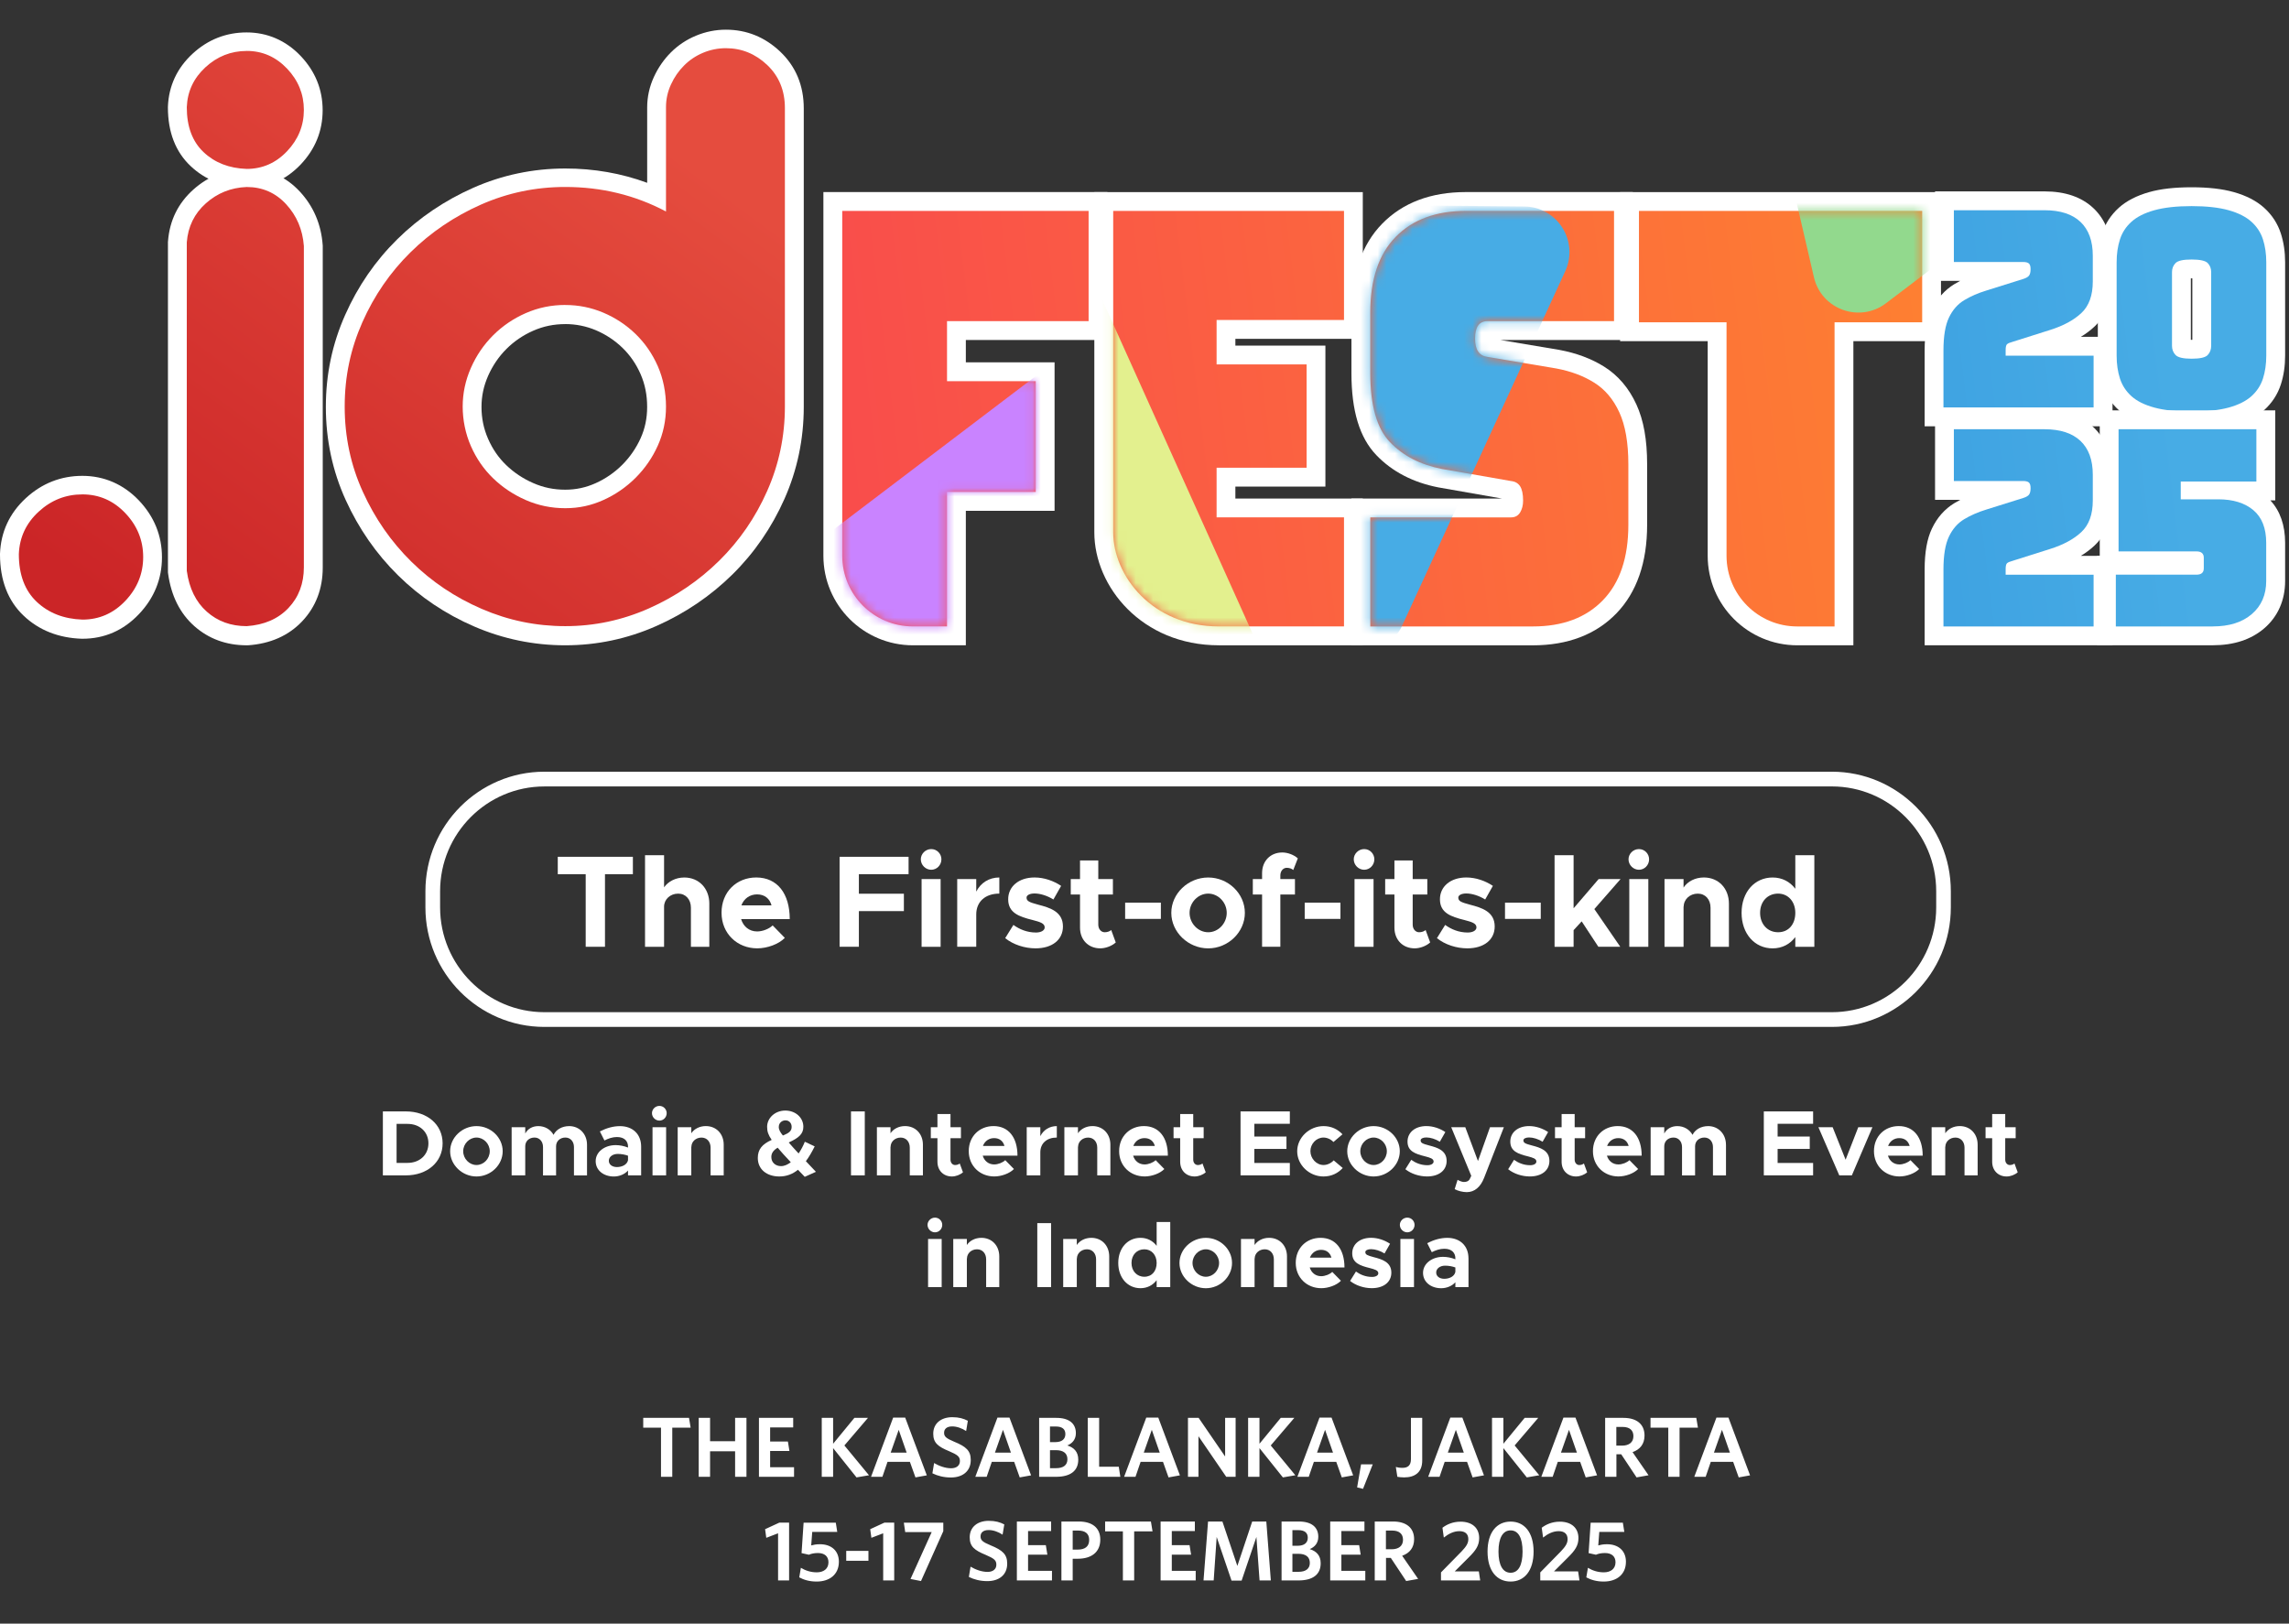 <svg width="265" height="188" viewBox="0 0 265 188" fill="none" xmlns="http://www.w3.org/2000/svg">
<rect x="0" y="0" width="265" height="188" fill="#333333" stroke="none"/>
<path d="M79.957 165.314H77.83V171H76.525V165.314H74.468V164.176H79.769L79.957 165.314ZM86.419 171H85.104V168.043H82.206V171H80.891V164.176H82.206V166.876H85.104V164.176H86.419V171ZM91.928 171H87.864V164.176H91.829V165.284H89.159V166.916H91.216L91.394 168.013H89.159V169.892H91.928V171ZM100.604 170.822L99.16 171.069L96.451 167.677V171H95.136V164.176H96.451V167.173L98.913 164.176H100.486L97.756 167.371L100.604 170.822ZM105.983 171.069L105.34 169.269H102.749L102.156 171H100.841L103.402 164.147H104.796L107.298 170.832L105.983 171.069ZM104.045 165.561L103.115 168.201H104.965L104.045 165.561ZM112.385 169.052C112.385 170.387 111.406 171.079 110.09 171.079C109.26 171.079 108.548 170.891 107.944 170.595L108.142 169.408C108.716 169.744 109.428 170.011 110.11 170.011C110.713 170.011 111.129 169.714 111.129 169.18C111.129 168.676 110.891 168.468 109.902 168.043C108.577 167.499 108.043 167.064 108.043 166.006C108.043 164.799 108.973 164.097 110.249 164.097C111.02 164.097 111.554 164.256 112.048 164.513L111.851 165.699C111.356 165.373 110.773 165.165 110.239 165.165C109.586 165.165 109.299 165.482 109.299 165.897C109.299 166.332 109.517 166.54 110.466 166.936C111.87 167.509 112.385 167.994 112.385 169.052ZM118.055 171.069L117.412 169.269H114.821L114.228 171H112.913L115.474 164.147H116.868L119.37 170.832L118.055 171.069ZM116.117 165.561L115.187 168.201H117.036L116.117 165.561ZM124.832 169.012C124.832 170.357 123.863 171 122.261 171H120.303V164.176H122.291C123.824 164.176 124.555 164.869 124.555 165.947C124.555 166.659 124.16 167.123 123.566 167.371C124.328 167.608 124.832 168.102 124.832 169.012ZM123.339 166.055C123.339 165.511 123.013 165.175 122.221 165.175H121.559V166.985H122.162C122.933 166.985 123.339 166.639 123.339 166.055ZM123.576 168.973C123.576 168.28 123.111 167.915 122.241 167.915H121.559V170.001H122.261C123.092 170.001 123.576 169.655 123.576 168.973ZM129.701 171H125.933V164.176H127.249V169.833H129.523L129.701 171ZM135.284 171.069L134.641 169.269H132.05L131.457 171H130.141L132.703 164.147H134.097L136.599 170.832L135.284 171.069ZM133.346 165.561L132.416 168.201H134.265L133.346 165.561ZM143.05 171H141.962L138.748 166.303V171H137.532V164.176H138.768L141.834 168.646V164.176H143.05V171ZM149.964 170.822L148.52 171.069L145.81 167.677V171H144.495V164.176H145.81V167.173L148.273 164.176H149.845L147.116 167.371L149.964 170.822ZM155.342 171.069L154.7 169.269H152.109L151.515 171H150.2L152.761 164.147H154.156L156.658 170.832L155.342 171.069ZM153.404 165.561L152.475 168.201H154.324L153.404 165.561ZM158.925 169.556L157.798 172.394L157.116 172.226L157.571 169.556H158.925ZM164.652 169.121C164.652 170.506 163.781 171.069 162.555 171.069C162.249 171.069 161.952 171.03 161.774 171L161.596 169.863C161.813 169.922 162.021 169.962 162.377 169.962C162.98 169.962 163.346 169.685 163.346 168.953V164.176H164.652V169.121ZM170.485 171.069L169.843 169.269H167.252L166.658 171H165.343L167.904 164.147H169.299L171.801 170.832L170.485 171.069ZM168.547 165.561L167.618 168.201H169.467L168.547 165.561ZM178.202 170.822L176.758 171.069L174.049 167.677V171H172.733V164.176H174.049V167.173L176.511 164.176H178.083L175.354 167.371L178.202 170.822ZM183.581 171.069L182.938 169.269H180.347L179.754 171H178.439L181 164.147H182.394L184.896 170.832L183.581 171.069ZM181.643 165.561L180.713 168.201H182.562L181.643 165.561ZM189.468 171.069L187.688 168.389H187.134V171H185.829V164.176H187.945C189.468 164.176 190.388 164.898 190.388 166.223C190.388 167.222 189.854 167.845 189.003 168.142L190.853 170.822L189.468 171.069ZM189.102 166.293C189.102 165.61 188.667 165.225 187.846 165.225H187.124V167.39H187.787C188.598 167.39 189.102 167.005 189.102 166.293ZM196.571 165.314H194.444V171H193.139V165.314H191.082V164.176H196.383L196.571 165.314ZM201.293 171.069L200.65 169.269H198.059L197.466 171H196.15L198.712 164.147H200.106L202.608 170.832L201.293 171.069ZM199.354 165.561L198.425 168.201H200.274L199.354 165.561ZM91.354 183H90.079V177.541L88.714 178.065L88.576 177.066L90.227 176.305H91.354V183ZM97.118 180.834C97.118 182.318 96.03 183.129 94.547 183.129C93.716 183.129 93.064 182.931 92.53 182.644L92.718 181.536C93.222 181.843 93.845 182.061 94.557 182.061C95.328 182.061 95.912 181.675 95.912 180.894C95.912 180.231 95.477 179.826 94.695 179.826C94.24 179.826 93.924 179.905 93.647 180.023L92.797 179.835L93.034 176.315H96.762L96.93 177.383H94.033L93.914 178.945C94.161 178.876 94.478 178.807 94.923 178.807C96.248 178.807 97.118 179.568 97.118 180.834ZM100.54 180.725H97.969V179.578H100.54V180.725ZM103.523 183H102.247V177.541L100.882 178.065L100.744 177.066L102.395 176.305H103.523V183ZM106.626 183.069L105.41 182.832L107.863 177.403H104.797L104.639 176.315H109.207V177.294L106.626 183.069ZM116.605 181.052C116.605 182.387 115.626 183.079 114.311 183.079C113.48 183.079 112.768 182.891 112.165 182.595L112.362 181.408C112.936 181.744 113.648 182.011 114.33 182.011C114.934 182.011 115.349 181.714 115.349 181.18C115.349 180.676 115.112 180.468 114.123 180.043C112.798 179.499 112.264 179.064 112.264 178.006C112.264 176.799 113.193 176.097 114.469 176.097C115.24 176.097 115.774 176.256 116.269 176.513L116.071 177.699C115.576 177.373 114.993 177.165 114.459 177.165C113.806 177.165 113.519 177.482 113.519 177.897C113.519 178.332 113.737 178.54 114.686 178.936C116.091 179.509 116.605 179.994 116.605 181.052ZM121.789 183H117.724V176.176H121.69V177.284H119.02V178.916H121.077L121.255 180.013H119.02V181.892H121.789V183ZM122.881 183V176.176H124.879C126.442 176.176 127.381 176.898 127.381 178.273C127.381 179.746 126.333 180.488 124.77 180.488H124.187V183H122.881ZM126.095 178.303C126.095 177.591 125.65 177.225 124.81 177.225H124.187V179.43H124.76C125.601 179.43 126.095 179.084 126.095 178.303ZM133.43 177.314H131.304V183H129.998V177.314H127.941V176.176H133.242L133.43 177.314ZM138.429 183H134.364V176.176H138.33V177.284H135.66V178.916H137.717L137.895 180.013H135.66V181.892H138.429V183ZM147.126 183H145.821L145.455 177.966L143.744 183.02H142.577L140.856 177.966L140.51 183H139.333L139.858 176.176H141.519L143.25 181.319L144.97 176.176H146.602L147.126 183ZM152.897 181.012C152.897 182.357 151.928 183 150.326 183H148.368V176.176H150.355C151.888 176.176 152.62 176.869 152.62 177.947C152.62 178.659 152.224 179.123 151.631 179.371C152.392 179.608 152.897 180.102 152.897 181.012ZM151.404 178.055C151.404 177.511 151.077 177.175 150.286 177.175H149.623V178.985H150.227C150.998 178.985 151.404 178.639 151.404 178.055ZM151.641 180.973C151.641 180.28 151.176 179.915 150.306 179.915H149.623V182.001H150.326C151.156 182.001 151.641 181.655 151.641 180.973ZM158.062 183H153.998V176.176H157.963V177.284H155.293V178.916H157.35L157.528 180.013H155.293V181.892H158.062V183ZM162.794 183.069L161.014 180.389H160.46V183H159.155V176.176H161.271C162.794 176.176 163.714 176.898 163.714 178.223C163.714 179.222 163.18 179.845 162.329 180.142L164.179 182.822L162.794 183.069ZM162.428 178.293C162.428 177.61 161.993 177.225 161.172 177.225H160.45V179.39H161.113C161.924 179.39 162.428 179.005 162.428 178.293ZM166.825 183V182.07L169.219 179.628C169.733 179.084 169.99 178.708 169.99 178.223C169.99 177.61 169.614 177.294 168.952 177.294C168.299 177.294 167.696 177.6 167.152 178.036L166.994 176.898C167.518 176.503 168.21 176.196 169.09 176.196C170.435 176.196 171.246 176.928 171.246 178.095C171.246 178.965 170.85 179.529 170.03 180.34L168.418 181.952H171.206L171.365 183H166.825ZM177.545 179.657C177.545 181.883 176.477 183.129 174.885 183.129C173.283 183.129 172.215 181.883 172.215 179.657C172.215 177.432 173.283 176.186 174.885 176.186C176.477 176.186 177.545 177.432 177.545 179.657ZM176.269 179.657C176.269 178.075 175.785 177.205 174.885 177.205C173.985 177.205 173.481 178.075 173.481 179.657C173.481 181.24 173.985 182.11 174.885 182.11C175.785 182.11 176.269 181.24 176.269 179.657ZM178.318 183V182.07L180.711 179.628C181.225 179.084 181.482 178.708 181.482 178.223C181.482 177.61 181.107 177.294 180.444 177.294C179.791 177.294 179.188 177.6 178.644 178.036L178.486 176.898C179.01 176.503 179.702 176.196 180.582 176.196C181.927 176.196 182.738 176.928 182.738 178.095C182.738 178.965 182.343 179.529 181.522 180.34L179.91 181.952H182.699L182.857 183H178.318ZM188.236 180.834C188.236 182.318 187.149 183.129 185.665 183.129C184.835 183.129 184.182 182.931 183.648 182.644L183.836 181.536C184.34 181.843 184.963 182.061 185.675 182.061C186.446 182.061 187.03 181.675 187.03 180.894C187.03 180.231 186.595 179.826 185.814 179.826C185.359 179.826 185.042 179.905 184.765 180.023L183.915 179.835L184.152 176.315H187.88L188.049 177.383H185.151L185.032 178.945C185.28 178.876 185.596 178.807 186.041 178.807C187.366 178.807 188.236 179.568 188.236 180.834Z" fill="white"/>
<g clip-path="url(#clip0_344_157)">
<path d="M105.692 74.719C99.975 74.719 95.325 70.07 95.325 64.354V22.24H128.209V39.366H111.816V41.954H122.089V59.146H111.816V74.715H105.688L105.692 74.719Z" fill="white"/>
<path d="M97.507 24.422H126.03V37.184H109.638V44.136H119.911V56.964H109.638V72.534H105.692C101.172 72.534 97.507 68.87 97.507 64.35V24.418V24.422Z" fill="url(#paint0_linear_344_157)"/>
<path d="M141.105 74.719C132.201 74.719 126.691 67.932 126.691 61.641V22.244H157.772V39.236H143.021V40.022H153.443V56.346H143.021V57.731H157.772V74.723H141.101L141.105 74.719Z" fill="white"/>
<path d="M128.877 24.422H155.597V37.051H140.847V42.196H151.269V54.157H140.847V59.904H155.597V72.534H141.109C133.366 72.534 128.877 66.641 128.877 61.637V24.418V24.422Z" fill="url(#paint1_linear_344_157)"/>
<path d="M156.458 74.719V57.727H173.887L166.504 56.432C163.571 55.858 161.158 54.599 159.336 52.695C157.4 50.673 156.458 47.569 156.458 43.201V36.183C156.458 31.78 157.654 28.32 160.016 25.904C162.394 23.472 165.651 22.24 169.699 22.24H189.036V39.366H173.691L180.535 40.515C182.509 40.883 184.238 41.532 185.712 42.454C187.323 43.463 188.578 44.933 189.45 46.837C190.287 48.66 190.69 50.923 190.69 53.762V60.78C190.69 65.132 189.493 68.577 187.139 71.017C184.762 73.476 181.5 74.723 177.449 74.723H156.458V74.719Z" fill="white"/>
<path d="M158.64 59.908H174.939C175.4 59.908 175.748 59.721 175.983 59.341C176.213 58.962 176.331 58.505 176.331 57.973C176.331 57.214 176.213 56.659 175.983 56.303C175.752 55.948 175.404 55.748 174.939 55.701L166.922 54.298C164.427 53.809 162.425 52.773 160.912 51.189C159.398 49.609 158.64 46.947 158.64 43.201V36.183C158.64 32.351 159.617 29.434 161.58 27.428C163.54 25.423 166.246 24.422 169.702 24.422H186.858V37.184H172.213C171.251 37.184 170.77 37.852 170.77 39.19C170.77 40.527 171.251 41.195 172.213 41.328L180.175 42.666C181.848 42.978 183.311 43.522 184.558 44.304C185.806 45.082 186.776 46.231 187.472 47.745C188.168 49.262 188.516 51.263 188.516 53.758V60.776C188.516 64.565 187.534 67.47 185.575 69.496C183.616 71.525 180.906 72.537 177.453 72.537H158.644V59.908H158.64Z" fill="url(#paint2_linear_344_157)"/>
<path d="M208.068 74.719C202.351 74.719 197.701 70.07 197.701 64.354V39.502H187.562V22.244H224.711V39.502H214.567V74.719H208.064H208.068Z" fill="white"/>
<path d="M222.533 37.321H212.389V72.537H208.068C203.548 72.537 199.883 68.874 199.883 64.354V37.321H189.744V24.422H222.533V37.321Z" fill="url(#paint3_linear_344_157)"/>
<path d="M222.818 49.359V40.581C222.818 38.583 223.096 37.031 223.663 35.839C224.269 34.564 225.145 33.575 226.263 32.898C226.482 32.765 226.705 32.64 226.94 32.519H224.023V22.162H236.704C239.09 22.162 240.99 22.815 242.359 24.105C243.759 25.43 244.471 27.28 244.471 29.606V32.59C244.471 34.814 243.798 36.578 242.468 37.825C242.011 38.255 241.487 38.65 240.9 39.002H244.568V49.359H222.822H222.818Z" fill="white"/>
<path d="M242.382 47.178H224.996V40.581C224.996 38.931 225.208 37.665 225.63 36.777C226.052 35.89 226.639 35.217 227.39 34.764C228.14 34.31 229.001 33.935 229.974 33.638L234.225 32.304C234.561 32.199 234.792 32.066 234.906 31.909C235.023 31.749 235.082 31.503 235.082 31.163C235.082 30.846 235.019 30.627 234.89 30.513C234.765 30.396 234.542 30.337 234.225 30.337H226.201V24.343H236.7C238.519 24.343 239.903 24.793 240.857 25.692C241.808 26.592 242.285 27.898 242.285 29.61V32.593C242.285 34.2 241.847 35.416 240.967 36.242C240.091 37.066 238.879 37.723 237.334 38.208L233.021 39.573C232.704 39.659 232.485 39.749 232.372 39.843C232.254 39.936 232.196 40.167 232.196 40.523V41.188H242.378V47.181L242.382 47.178Z" fill="url(#paint4_linear_344_157)"/>
<path d="M253.723 49.836C251.771 49.836 250.176 49.66 248.846 49.301C247.384 48.906 246.191 48.3 245.304 47.498C244.385 46.669 243.728 45.66 243.356 44.499C243.032 43.494 242.867 42.38 242.867 41.184V30.369C242.867 29.172 243.032 28.058 243.356 27.053C243.728 25.892 244.385 24.883 245.304 24.054C246.183 23.26 247.372 22.65 248.827 22.24C250.168 21.864 251.768 21.685 253.723 21.685C255.678 21.685 257.277 21.868 258.611 22.244C260.054 22.65 261.235 23.26 262.115 24.054C263.034 24.883 263.691 25.892 264.062 27.053C264.387 28.058 264.551 29.176 264.551 30.369V41.184C264.551 42.38 264.387 43.494 264.062 44.499C263.691 45.657 263.034 46.665 262.115 47.494C261.227 48.296 260.042 48.902 258.591 49.297C257.266 49.656 255.674 49.832 253.723 49.832V49.836ZM253.809 39.35V32.23C253.781 32.23 253.664 32.23 253.637 32.23V39.35C253.664 39.35 253.781 39.35 253.809 39.35Z" fill="white"/>
<path d="M262.369 41.184C262.369 42.157 262.24 43.041 261.986 43.831C261.731 44.624 261.286 45.305 260.652 45.876C260.019 46.446 259.139 46.884 258.016 47.193C256.89 47.498 255.459 47.655 253.723 47.655C251.986 47.655 250.547 47.502 249.413 47.193C248.279 46.888 247.396 46.446 246.762 45.876C246.129 45.305 245.687 44.624 245.429 43.831C245.174 43.037 245.045 42.153 245.045 41.184V30.369C245.045 29.395 245.174 28.512 245.429 27.722C245.683 26.928 246.129 26.248 246.762 25.677C247.396 25.106 248.279 24.66 249.413 24.343C250.547 24.027 251.983 23.866 253.723 23.866C255.463 23.866 256.894 24.027 258.016 24.343C259.139 24.66 260.019 25.106 260.652 25.677C261.286 26.248 261.727 26.928 261.986 27.722C262.24 28.515 262.369 29.399 262.369 30.369V41.184ZM251.455 40.042C251.455 40.464 251.592 40.82 251.865 41.105C252.139 41.391 252.757 41.535 253.723 41.535C254.689 41.535 255.33 41.395 255.592 41.105C255.858 40.82 255.991 40.468 255.991 40.042V31.51C255.991 31.088 255.858 30.74 255.592 30.462C255.326 30.189 254.704 30.048 253.723 30.048C252.741 30.048 252.139 30.185 251.865 30.462C251.592 30.736 251.455 31.088 251.455 31.51V40.042Z" fill="url(#paint5_linear_344_157)"/>
<path d="M222.818 74.719V65.942C222.818 63.944 223.096 62.391 223.663 61.199C224.269 59.924 225.145 58.935 226.263 58.258C226.482 58.126 226.705 58 226.94 57.879H224.023V47.522H236.704C239.09 47.522 240.99 48.175 242.359 49.465C243.759 50.79 244.471 52.64 244.471 54.966V57.95C244.471 60.174 243.798 61.938 242.468 63.185C242.011 63.615 241.487 64.01 240.9 64.362H244.568V74.719H222.822H222.818Z" fill="white"/>
<path d="M242.382 72.537H224.996V65.941C224.996 64.291 225.208 63.025 225.63 62.137C226.052 61.249 226.639 60.577 227.39 60.123C228.14 59.67 229.001 59.294 229.974 58.997L234.225 57.664C234.561 57.559 234.792 57.425 234.906 57.269C235.023 57.109 235.082 56.862 235.082 56.522C235.082 56.206 235.019 55.987 234.89 55.873C234.765 55.756 234.542 55.697 234.225 55.697H226.201V49.703H236.7C238.519 49.703 239.903 50.153 240.857 51.052C241.808 51.952 242.285 53.258 242.285 54.97V57.953C242.285 59.56 241.847 60.776 240.967 61.601C240.091 62.426 238.879 63.083 237.334 63.568L233.021 64.933C232.704 65.019 232.485 65.109 232.372 65.202C232.254 65.296 232.196 65.527 232.196 65.883V66.547H242.378V72.541L242.382 72.537Z" fill="url(#paint6_linear_344_157)"/>
<path d="M242.773 74.719V64.362H243.09V47.518H263.409V57.938H262.842C263.976 59.166 264.551 60.819 264.551 62.861V67.271C264.551 69.504 263.71 71.404 262.122 72.764C260.609 74.059 258.611 74.715 256.182 74.715H242.773V74.719Z" fill="white"/>
<path d="M256.183 72.537H244.952V66.543H254.278C254.849 66.543 255.135 66.301 255.135 65.812V64.577C255.135 64.092 254.849 63.846 254.278 63.846H245.268V49.7H261.223V55.756H252.468V57.816H256.812C258.525 57.816 259.878 58.235 260.871 59.068C261.864 59.904 262.361 61.167 262.361 62.856V67.267C262.361 68.874 261.806 70.152 260.695 71.106C259.585 72.057 258.079 72.534 256.175 72.534L256.183 72.537Z" fill="url(#paint7_linear_344_157)"/>
<path d="M28.484 21.767C25.915 21.681 23.756 20.825 22.067 19.229C20.327 17.587 19.439 15.304 19.439 12.445V12.363C19.533 9.951 20.495 7.883 22.294 6.221C24.069 4.583 26.177 3.754 28.554 3.754C30.932 3.754 33.094 4.673 34.811 6.483C36.5 8.262 37.353 10.377 37.353 12.766C37.353 15.155 36.496 17.27 34.811 19.046C33.09 20.856 30.987 21.775 28.554 21.775H28.48L28.484 21.767Z" fill="white"/>
<path d="M65.438 74.719C61.789 74.719 58.246 73.988 54.907 72.545C51.595 71.118 48.63 69.128 46.097 66.634C43.566 64.143 41.525 61.203 40.02 57.891C38.495 54.544 37.724 50.916 37.724 47.115C37.724 43.315 38.475 39.811 39.961 36.461C41.435 33.137 43.465 30.193 45.995 27.702C48.517 25.215 51.473 23.213 54.786 21.747C58.133 20.265 61.719 19.511 65.442 19.511C68.766 19.511 71.941 20.066 74.924 21.169V12.445C74.924 11.222 75.186 10.033 75.703 8.911C76.192 7.844 76.852 6.886 77.666 6.072C78.495 5.243 79.472 4.59 80.575 4.133C81.686 3.672 82.851 3.437 84.044 3.437C86.433 3.437 88.545 4.293 90.324 5.978C92.135 7.699 93.053 9.908 93.053 12.551V47.115C93.053 50.837 92.303 54.423 90.817 57.77C89.346 61.085 87.317 64.033 84.783 66.528C82.257 69.015 79.3 71.02 75.992 72.483C72.641 73.969 69.094 74.719 65.442 74.719H65.438ZM65.438 37.528C64.12 37.528 62.912 37.778 61.742 38.29C60.561 38.806 59.513 39.522 58.626 40.41C57.738 41.297 57.026 42.345 56.506 43.526C55.994 44.691 55.744 45.864 55.744 47.115C55.744 48.433 55.994 49.641 56.506 50.81C57.026 51.999 57.711 52.992 58.598 53.848C59.494 54.716 60.55 55.42 61.742 55.94C62.908 56.452 64.116 56.702 65.438 56.702C66.677 56.702 67.827 56.456 68.957 55.948C70.111 55.428 71.147 54.712 72.039 53.821C72.93 52.929 73.646 51.889 74.166 50.74C74.674 49.614 74.921 48.429 74.921 47.115C74.921 45.727 74.67 44.484 74.158 43.315C73.646 42.145 72.942 41.125 72.062 40.273C71.174 39.416 70.142 38.732 68.996 38.243C67.87 37.766 66.673 37.524 65.438 37.524V37.528Z" fill="white"/>
<path d="M9.471 73.961C6.777 73.871 4.513 72.975 2.745 71.302C0.923 69.582 0 67.193 0 64.194V64.112C0.098 61.586 1.103 59.423 2.988 57.684C4.849 55.967 7.054 55.099 9.542 55.099C12.029 55.099 14.289 56.061 16.088 57.953C17.855 59.818 18.751 62.032 18.751 64.53C18.751 67.028 17.855 69.245 16.088 71.106C14.289 73.003 12.087 73.961 9.542 73.961H9.467H9.471Z" fill="white"/>
<path d="M28.558 74.719C26.196 74.719 24.151 73.969 22.485 72.487C20.831 71.016 19.814 68.979 19.462 66.426L19.443 66.278V28.011L19.451 27.929C19.634 25.536 20.62 23.526 22.38 21.954C24.088 20.422 26.142 19.601 28.476 19.511H28.562C31.006 19.511 33.087 20.418 34.737 22.209C36.297 23.905 37.181 25.974 37.357 28.359L37.364 28.441V65.715C37.364 68.17 36.563 70.266 34.983 71.939C33.407 73.605 31.299 74.539 28.715 74.719H28.64L28.566 74.723L28.558 74.719Z" fill="white"/>
<mask id="mask0_344_157" style="mask-type:luminance" maskUnits="userSpaceOnUse" x="97" y="24" width="30" height="49">
<path d="M97.507 24.422H126.03V37.184H109.638V44.136H119.911V56.964H109.638V72.534H105.692C101.172 72.534 97.507 68.87 97.507 64.35V24.418V24.422Z" fill="white"/>
</mask>
<g mask="url(#mask0_344_157)">
<path d="M133.66 33.113L78.659 74.864C75.671 77.132 75.875 81.691 79.058 83.681L120.556 109.643C123.739 111.633 127.927 109.827 128.662 106.143L142.161 38.431C143.127 33.59 137.59 30.126 133.66 33.113Z" fill="#C983FF"/>
</g>
<mask id="mask1_344_157" style="mask-type:luminance" maskUnits="userSpaceOnUse" x="158" y="24" width="31" height="49">
<path d="M158.64 59.908H174.939C175.4 59.908 175.748 59.721 175.983 59.341C176.213 58.962 176.331 58.505 176.331 57.973C176.331 57.214 176.213 56.659 175.983 56.303C175.752 55.948 175.404 55.748 174.939 55.701L166.922 54.298C164.427 53.809 162.425 52.773 160.912 51.189C159.398 49.609 158.64 46.947 158.64 43.201V36.183C158.64 32.351 159.617 29.434 161.58 27.428C163.54 25.423 166.246 24.422 169.702 24.422H186.858V37.184H172.213C171.251 37.184 170.77 37.852 170.77 39.19C170.77 40.527 171.251 41.195 172.213 41.328L180.175 42.666C181.848 42.978 183.311 43.522 184.558 44.304C185.806 45.082 186.776 46.231 187.472 47.745C188.168 49.262 188.516 51.263 188.516 53.758V60.776C188.516 64.565 187.534 67.47 185.575 69.496C183.616 71.525 180.906 72.537 177.453 72.537H158.644V59.908H158.64Z" fill="white"/>
</mask>
<g mask="url(#mask1_344_157)">
<path d="M117.247 32.136L153.564 73.687C156.086 76.573 160.74 75.896 162.343 72.416L181.211 31.397C182.81 27.917 180.292 23.945 176.46 23.905L121.275 23.378C116.716 23.335 114.244 28.703 117.247 32.136Z" fill="#47ACE5"/>
</g>
<mask id="mask2_344_157" style="mask-type:luminance" maskUnits="userSpaceOnUse" x="189" y="24" width="34" height="49">
<path d="M222.533 37.321H212.389V72.537H208.068C203.548 72.537 199.883 68.874 199.883 64.354V37.321H189.744V24.422H222.533V37.321Z" fill="white"/>
</mask>
<g mask="url(#mask2_344_157)">
<path d="M197.529 -21.653L210 32.101C210.864 35.831 215.291 37.43 218.341 35.115L254.305 7.812C257.356 5.497 257.004 0.806 253.645 -1.032L205.21 -27.483C201.205 -29.669 196.501 -26.095 197.529 -21.653Z" fill="#92D98D"/>
</g>
<path d="M28.558 5.896C30.38 5.896 31.937 6.581 33.235 7.945C34.529 9.31 35.179 10.905 35.179 12.727C35.179 14.549 34.529 16.141 33.235 17.509C31.937 18.874 30.38 19.558 28.558 19.558C26.525 19.488 24.863 18.842 23.568 17.615C22.27 16.391 21.625 14.655 21.625 12.414C21.695 10.596 22.415 9.052 23.779 7.793C25.144 6.534 26.736 5.9 28.558 5.9V5.896Z" fill="url(#paint8_linear_344_157)"/>
<path d="M28.558 21.653C30.38 21.653 31.902 22.318 33.13 23.651C34.353 24.981 35.038 26.592 35.179 28.484V65.675C35.179 67.568 34.584 69.144 33.392 70.403C32.199 71.662 30.588 72.362 28.558 72.502C26.736 72.502 25.195 71.943 23.936 70.821C22.677 69.703 21.902 68.127 21.625 66.094V28.062C21.766 26.24 22.501 24.734 23.83 23.546C25.16 22.357 26.736 21.724 28.558 21.653ZM84.036 5.58C85.858 5.58 87.45 6.229 88.818 7.523C90.183 8.821 90.868 10.483 90.868 12.512V47.076C90.868 50.509 90.183 53.766 88.818 56.847C87.454 59.932 85.596 62.626 83.25 64.937C80.904 67.247 78.19 69.085 75.108 70.454C72.023 71.818 68.805 72.502 65.442 72.502C62.079 72.502 58.856 71.838 55.775 70.504C52.69 69.175 49.98 67.353 47.63 65.042C45.283 62.731 43.41 60.037 42.01 56.952C40.606 53.871 39.906 50.579 39.906 47.076C39.906 43.573 40.591 40.386 41.955 37.305C43.32 34.224 45.178 31.526 47.524 29.215C49.87 26.904 52.584 25.067 55.666 23.698C58.747 22.334 62.004 21.649 65.438 21.649C69.641 21.649 73.528 22.596 77.103 24.488V12.406C77.103 11.495 77.294 10.62 77.681 9.779C78.065 8.938 78.573 8.203 79.207 7.574C79.836 6.944 80.571 6.455 81.412 6.104C82.253 5.756 83.129 5.58 84.04 5.58H84.036ZM65.438 35.311C63.827 35.311 62.301 35.628 60.866 36.257C59.431 36.887 58.168 37.747 57.085 38.83C55.998 39.917 55.142 41.176 54.512 42.611C53.882 44.046 53.566 45.535 53.566 47.076C53.566 48.616 53.882 50.212 54.512 51.647C55.142 53.082 55.998 54.325 57.085 55.377C58.172 56.428 59.431 57.269 60.866 57.899C62.301 58.528 63.827 58.845 65.438 58.845C67.049 58.845 68.449 58.528 69.853 57.899C71.253 57.269 72.496 56.409 73.583 55.326C74.666 54.243 75.527 52.999 76.156 51.596C76.786 50.196 77.103 48.691 77.103 47.08C77.103 45.469 76.786 43.842 76.156 42.404C75.527 40.969 74.666 39.725 73.583 38.673C72.496 37.622 71.253 36.801 69.853 36.206C68.453 35.612 66.978 35.315 65.438 35.315V35.311Z" fill="url(#paint9_linear_344_157)"/>
<path d="M9.545 57.246C11.477 57.246 13.135 57.969 14.512 59.42C15.888 60.87 16.576 62.563 16.576 64.495C16.576 66.426 15.888 68.119 14.512 69.57C13.135 71.021 11.481 71.744 9.545 71.744C7.387 71.67 5.623 70.981 4.247 69.68C2.87 68.377 2.182 66.54 2.182 64.159C2.256 62.227 3.019 60.589 4.47 59.252C5.92 57.914 7.61 57.246 9.545 57.246Z" fill="url(#paint10_linear_344_157)"/>
<mask id="mask3_344_157" style="mask-type:luminance" maskUnits="userSpaceOnUse" x="128" y="24" width="28" height="49">
<path d="M128.877 24.422H155.597V37.051H140.847V42.196H151.269V54.157H140.847V59.904H155.597V72.534H141.109C133.366 72.534 128.877 66.641 128.877 61.637V24.418V24.422Z" fill="white"/>
</mask>
<g mask="url(#mask3_344_157)">
<path d="M146.373 76.385L118.327 14.103C116.735 10.565 112.094 9.716 109.348 12.457L75.104 46.697C72.359 49.441 73.212 54.079 76.751 55.674L139.041 83.716C143.694 85.812 148.469 81.038 146.373 76.385Z" fill="#E3F08E"/>
</g>
</g>
<g clip-path="url(#clip1_344_157)">
<path d="M212.077 118.907H63.025C55.431 118.907 49.251 112.699 49.251 105.071V103.193C49.251 95.564 55.431 89.356 63.025 89.356H212.077C219.673 89.356 225.85 95.564 225.85 103.193V105.071C225.85 112.702 219.671 118.907 212.077 118.907ZM63.025 91.064C56.368 91.064 50.951 96.506 50.951 103.193V105.071C50.951 111.76 56.368 117.202 63.028 117.202H212.079C218.739 117.202 224.156 111.76 224.156 105.071V103.193C224.156 96.503 218.739 91.061 212.079 91.061H63.025V91.064Z" fill="white"/>
<path d="M67.804 101.225H64.574V99.209H73.27V101.225H70.04V109.628H67.807V101.225H67.804Z" fill="white"/>
<path d="M82.117 104.64V109.63H79.988V105.111C79.988 104.14 79.385 103.474 78.509 103.474C77.588 103.474 76.88 104.142 76.88 104.989V109.63H74.676V99.028H76.88V102.743C77.362 102.061 78.224 101.607 79.221 101.607C80.912 101.607 82.119 102.865 82.119 104.64H82.117Z" fill="white"/>
<path d="M89.455 107.157L90.858 108.597C90.163 109.325 88.819 109.809 87.671 109.809C85.346 109.809 83.533 108.096 83.533 105.685C83.533 103.274 85.271 101.604 87.55 101.604C89.996 101.604 91.429 103.469 91.429 106.427H85.799C86.055 107.276 86.734 107.853 87.655 107.853C88.275 107.853 89.029 107.566 89.452 107.155L89.455 107.157ZM85.831 104.835H89.32C89.11 104.061 88.536 103.561 87.644 103.561C86.815 103.561 86.12 104.045 85.831 104.835Z" fill="white"/>
<path d="M99.433 101.225V103.485H104.643V105.501H99.433V109.625H97.2V99.207H105.187V101.223H99.435L99.433 101.225Z" fill="white"/>
<path d="M106.604 99.499C106.604 98.876 107.132 98.316 107.811 98.316C108.489 98.316 108.988 98.876 108.988 99.499C108.988 100.167 108.46 100.711 107.811 100.711C107.161 100.711 106.604 100.164 106.604 99.499ZM106.693 101.788H108.896V109.63H106.693V101.788Z" fill="white"/>
<path d="M115.693 101.607V103.471C114.063 103.471 113.021 104.411 113.021 105.883V109.628H110.817V101.786H113.021V103.241C113.535 102.227 114.5 101.604 115.693 101.604V101.607Z" fill="white"/>
<path d="M116.372 108.629L117.323 107.098C118.018 107.598 118.893 107.977 119.936 107.977C120.526 107.977 120.946 107.734 120.946 107.385C120.946 106.9 120.372 106.749 119.572 106.535C117.972 106.14 116.733 105.701 116.719 104.153C116.703 102.668 117.926 101.604 119.769 101.604C120.887 101.604 121.988 101.999 122.848 102.576L121.956 104.153C121.248 103.712 120.431 103.455 119.766 103.455C119.222 103.455 118.845 103.653 118.845 103.926C118.845 104.351 119.163 104.473 120.219 104.76C121.563 105.109 123.058 105.563 123.058 107.276C123.058 108.824 121.805 109.809 119.887 109.809C118.635 109.809 117.306 109.384 116.369 108.627L116.372 108.629Z" fill="white"/>
<path d="M129.173 109.127C128.72 109.536 128.009 109.809 127.376 109.809C126.002 109.809 125.035 108.824 125.035 107.414V103.577H123.963V101.788H125.035V99.634H127.15V101.788H128.842V103.577H127.15V107.065C127.15 107.582 127.481 107.945 127.891 107.945C128.192 107.945 128.494 107.839 128.645 107.687L129.173 109.127Z" fill="white"/>
<path d="M130.259 104.519H134.396V106.399H130.259V104.519Z" fill="white"/>
<path d="M135.603 105.701C135.603 103.471 137.551 101.607 139.876 101.607C142.201 101.607 144.119 103.471 144.119 105.701C144.119 107.931 142.187 109.812 139.876 109.812C137.564 109.812 135.603 107.931 135.603 105.701ZM142.02 105.701C142.02 104.489 141.039 103.471 139.876 103.471C138.712 103.471 137.718 104.486 137.718 105.701C137.718 106.916 138.699 107.945 139.876 107.945C141.053 107.945 142.02 106.914 142.02 105.701Z" fill="white"/>
<path d="M148.227 101.788H149.918V103.577H148.227V109.628H146.112V103.577H145.04V101.788H146.112V101.106C146.112 99.696 147.079 98.709 148.453 98.709C149.086 98.709 149.797 98.982 150.25 99.39L149.722 100.741C149.571 100.589 149.269 100.484 148.967 100.484C148.561 100.484 148.227 100.849 148.227 101.363V101.788Z" fill="white"/>
<path d="M151.047 104.519H155.185V106.399H151.047V104.519Z" fill="white"/>
<path d="M156.726 99.499C156.726 98.876 157.254 98.316 157.933 98.316C158.612 98.316 159.11 98.876 159.11 99.499C159.11 100.167 158.582 100.711 157.933 100.711C157.283 100.711 156.726 100.164 156.726 99.499ZM156.815 101.788H159.018V109.63H156.815V101.788Z" fill="white"/>
<path d="M165.572 109.127C165.12 109.536 164.409 109.809 163.776 109.809C162.402 109.809 161.435 108.824 161.435 107.414V103.577H160.363V101.788H161.435V99.634H163.549V101.788H165.241V103.577H163.549V107.065C163.549 107.582 163.881 107.945 164.29 107.945C164.592 107.945 164.894 107.839 165.044 107.687L165.572 109.127Z" fill="white"/>
<path d="M166.356 108.629L167.307 107.098C168.002 107.598 168.878 107.977 169.92 107.977C170.51 107.977 170.931 107.734 170.931 107.385C170.931 106.9 170.357 106.749 169.557 106.535C167.957 106.14 166.717 105.701 166.704 104.153C166.688 102.668 167.911 101.604 169.753 101.604C170.871 101.604 171.973 101.999 172.833 102.576L171.941 104.153C171.232 103.712 170.416 103.455 169.751 103.455C169.207 103.455 168.829 103.653 168.829 103.926C168.829 104.351 169.147 104.473 170.203 104.76C171.548 105.109 173.043 105.563 173.043 107.276C173.043 108.824 171.79 109.809 169.872 109.809C168.619 109.809 167.291 109.384 166.354 108.627L166.356 108.629Z" fill="white"/>
<path d="M174.236 104.519H178.374V106.399H174.236V104.519Z" fill="white"/>
<path d="M184.578 105.26L187.581 109.628H185.044L183.112 106.686L182.177 107.704V109.63H179.974V99.028H182.177V105.171L185.076 101.788H187.614L184.58 105.26H184.578Z" fill="white"/>
<path d="M188.535 99.499C188.535 98.876 189.063 98.316 189.742 98.316C190.421 98.316 190.919 98.876 190.919 99.499C190.919 100.167 190.391 100.711 189.742 100.711C189.093 100.711 188.535 100.164 188.535 99.499ZM188.624 101.788H190.828V109.63H188.624V101.788Z" fill="white"/>
<path d="M200.159 104.641V109.631H198.031V105.111C198.031 104.14 197.427 103.474 196.552 103.474C195.631 103.474 194.922 104.143 194.922 104.99L194.906 104.944V109.631H192.702V101.788H194.906V102.773C195.375 102.062 196.25 101.604 197.26 101.604C198.952 101.604 200.159 102.863 200.159 104.638V104.641Z" fill="white"/>
<path d="M210.048 99.028V109.63H207.845V108.507C207.225 109.327 206.32 109.812 205.218 109.812C203.136 109.812 201.625 108.112 201.625 105.701C201.625 103.29 203.133 101.607 205.218 101.607C206.32 101.607 207.225 102.091 207.845 102.911V99.028H210.048ZM207.845 105.701C207.845 104.397 207.015 103.471 205.851 103.471C204.628 103.471 203.769 104.397 203.769 105.701C203.769 107.005 204.631 107.945 205.851 107.945C207.072 107.945 207.845 107.019 207.845 105.701Z" fill="white"/>
</g>
<g clip-path="url(#clip2_344_157)">
<path d="M44.326 128.691H46.981C49.474 128.691 51.242 130.222 51.242 132.388C51.242 134.553 49.474 136.097 46.981 136.097H44.326V128.691ZM47.184 134.652C48.597 134.652 49.599 133.713 49.599 132.388C49.599 131.063 48.597 130.136 47.184 130.136H45.913V134.652H47.184Z" fill="white"/>
<path d="M52.113 133.303C52.113 131.718 53.505 130.393 55.166 130.393C56.827 130.393 58.197 131.718 58.197 133.303C58.197 134.888 56.818 136.225 55.166 136.225C53.514 136.225 52.113 134.888 52.113 133.303ZM56.698 133.303C56.698 132.442 55.998 131.718 55.166 131.718C54.334 131.718 53.625 132.442 53.625 133.303C53.625 134.165 54.325 134.897 55.166 134.897C56.007 134.897 56.698 134.165 56.698 133.303Z" fill="white"/>
<path d="M67.96 132.549V136.106H66.448V132.819C66.448 132.172 66.038 131.718 65.455 131.718C64.829 131.718 64.377 132.14 64.377 132.732V136.106H62.866V132.819C62.866 132.172 62.456 131.718 61.885 131.718C61.247 131.718 60.807 132.14 60.807 132.732V136.097H59.233V130.521H60.807V131.254C61.077 130.725 61.627 130.393 62.319 130.393C63.085 130.393 63.743 130.782 64.087 131.407C64.377 130.794 65.069 130.393 65.901 130.393C67.065 130.393 67.96 131.287 67.96 132.549Z" fill="white"/>
<path d="M74.226 132.765V136.097H72.706V135.537C72.308 135.989 71.671 136.228 71.066 136.228C69.881 136.228 68.962 135.516 68.962 134.449C68.962 133.381 69.986 132.594 71.281 132.594C71.733 132.594 72.23 132.69 72.706 132.875V132.768C72.706 132.175 72.338 131.658 71.422 131.658C70.904 131.658 70.42 131.831 69.977 132.056L69.447 131.009C70.234 130.611 71 130.396 71.778 130.396C73.236 130.396 74.226 131.311 74.226 132.768V132.765ZM72.706 134.338V133.82C72.35 133.692 71.94 133.614 71.509 133.614C70.937 133.614 70.485 133.949 70.485 134.401C70.485 134.852 70.883 135.134 71.425 135.134C72.03 135.134 72.601 134.852 72.709 134.335L72.706 134.338Z" fill="white"/>
<path d="M75.48 128.894C75.48 128.452 75.857 128.054 76.342 128.054C76.827 128.054 77.183 128.452 77.183 128.894C77.183 129.37 76.806 129.756 76.342 129.756C75.878 129.756 75.48 129.367 75.48 128.894ZM75.543 130.521H77.117V136.094H75.543V130.521Z" fill="white"/>
<path d="M83.785 132.549V136.097H82.265V132.884C82.265 132.193 81.834 131.721 81.208 131.721C80.55 131.721 80.044 132.196 80.044 132.797L80.032 132.765V136.097H78.458V130.521H80.032V131.221C80.367 130.716 80.993 130.39 81.714 130.39C82.923 130.39 83.785 131.284 83.785 132.546V132.549Z" fill="white"/>
<path d="M93.17 136.267L92.383 135.448C91.769 135.944 91.066 136.225 90.225 136.225C88.801 136.225 87.732 135.427 87.732 134.081C87.732 133.112 88.208 132.495 89.339 131.99C88.95 131.419 88.81 131.03 88.81 130.479C88.81 129.444 89.737 128.592 90.913 128.592C92.09 128.592 93.005 129.4 93.005 130.467C93.005 131.296 92.488 131.751 91.312 132.289C91.635 132.666 92.003 133.076 92.455 133.56C92.736 133.15 92.984 132.687 93.176 132.202L94.319 132.741C93.996 133.387 93.661 133.97 93.296 134.454L94.46 135.684L93.164 136.267H93.17ZM91.551 134.574C90.893 133.883 90.408 133.336 90.031 132.893C89.525 133.195 89.297 133.539 89.297 133.97C89.297 134.628 89.803 135.026 90.42 135.026C90.809 135.026 91.186 134.852 91.551 134.574ZM90.159 130.479C90.159 130.823 90.333 131.105 90.635 131.481C91.359 131.191 91.65 130.964 91.65 130.479C91.65 130.049 91.359 129.726 90.938 129.726C90.516 129.726 90.162 130.037 90.162 130.479H90.159Z" fill="white"/>
<path d="M98.521 128.691H100.116V136.097H98.521V128.691Z" fill="white"/>
<path d="M106.847 132.549V136.097H105.326V132.884C105.326 132.193 104.895 131.721 104.27 131.721C103.612 131.721 103.106 132.196 103.106 132.797L103.094 132.765V136.097H101.52V130.521H103.094V131.221C103.429 130.716 104.054 130.39 104.776 130.39C105.985 130.39 106.847 131.284 106.847 132.546V132.549Z" fill="white"/>
<path d="M111.485 135.741C111.162 136.031 110.656 136.225 110.201 136.225C109.22 136.225 108.529 135.525 108.529 134.523V131.796H107.762V130.524H108.529V128.993H110.04V130.524H111.249V131.796H110.04V134.275C110.04 134.643 110.276 134.9 110.57 134.9C110.785 134.9 111.001 134.825 111.108 134.718L111.485 135.741Z" fill="white"/>
<path d="M116.381 134.338L117.384 135.361C116.887 135.878 115.926 136.222 115.109 136.222C113.449 136.222 112.153 135.005 112.153 133.291C112.153 131.577 113.395 130.39 115.023 130.39C116.77 130.39 117.794 131.715 117.794 133.817H113.772C113.954 134.422 114.439 134.831 115.098 134.831C115.54 134.831 116.079 134.628 116.381 134.335V134.338ZM113.793 132.69H116.286C116.136 132.139 115.726 131.783 115.089 131.783C114.496 131.783 113.999 132.127 113.796 132.69H113.793Z" fill="white"/>
<path d="M122.349 130.393V131.718C121.185 131.718 120.439 132.385 120.439 133.432V136.094H118.865V130.521H120.439V131.556C120.807 130.835 121.496 130.393 122.349 130.393Z" fill="white"/>
<path d="M128.55 132.549V136.097H127.029V132.884C127.029 132.193 126.598 131.721 125.973 131.721C125.315 131.721 124.809 132.196 124.809 132.797L124.797 132.765V136.097H123.223V130.521H124.797V131.221C125.132 130.716 125.757 130.39 126.479 130.39C127.688 130.39 128.55 131.284 128.55 132.546V132.549Z" fill="white"/>
<path d="M133.793 134.338L134.795 135.361C134.299 135.878 133.338 136.222 132.521 136.222C130.86 136.222 129.564 135.005 129.564 133.291C129.564 131.577 130.806 130.39 132.434 130.39C134.182 130.39 135.205 131.715 135.205 133.817H131.183C131.366 134.422 131.85 134.831 132.509 134.831C132.952 134.831 133.49 134.628 133.793 134.335V134.338ZM131.204 132.69H133.697C133.547 132.139 133.137 131.783 132.5 131.783C131.907 131.783 131.411 132.127 131.207 132.69H131.204Z" fill="white"/>
<path d="M139.587 135.741C139.263 136.031 138.758 136.225 138.303 136.225C137.321 136.225 136.63 135.525 136.63 134.523V131.796H135.864V130.524H136.63V128.993H138.141V130.524H139.35V131.796H138.141V134.275C138.141 134.643 138.378 134.9 138.671 134.9C138.886 134.9 139.102 134.825 139.21 134.718L139.587 135.741Z" fill="white"/>
<path d="M145.216 130.124V131.601H148.936V133.034H145.216V134.661H149.325V136.094H143.618V128.691H149.325V130.124H145.216Z" fill="white"/>
<path d="M150.178 133.303C150.178 131.718 151.581 130.393 153.23 130.393C154.137 130.393 154.879 130.761 155.421 131.341L154.373 132.235C154.092 131.924 153.652 131.718 153.218 131.718C152.398 131.718 151.707 132.442 151.707 133.291C151.707 134.141 152.398 134.897 153.227 134.897C153.658 134.897 154.113 134.682 154.403 134.359L155.451 135.244C154.9 135.848 154.146 136.225 153.218 136.225C151.569 136.225 150.178 134.888 150.178 133.303Z" fill="white"/>
<path d="M155.972 133.303C155.972 131.718 157.363 130.393 159.024 130.393C160.685 130.393 162.056 131.718 162.056 133.303C162.056 134.888 160.676 136.225 159.024 136.225C157.372 136.225 155.972 134.888 155.972 133.303ZM160.556 133.303C160.556 132.442 159.856 131.718 159.024 131.718C158.192 131.718 157.483 132.442 157.483 133.303C157.483 134.165 158.183 134.897 159.024 134.897C159.865 134.897 160.556 134.165 160.556 133.303Z" fill="white"/>
<path d="M162.702 135.385L163.381 134.296C163.878 134.652 164.504 134.921 165.249 134.921C165.671 134.921 165.97 134.748 165.97 134.499C165.97 134.155 165.56 134.048 164.989 133.895C163.845 133.614 162.959 133.303 162.95 132.202C162.939 131.146 163.812 130.39 165.129 130.39C165.928 130.39 166.715 130.671 167.329 131.081L166.691 132.202C166.186 131.888 165.602 131.706 165.126 131.706C164.737 131.706 164.468 131.846 164.468 132.041C164.468 132.343 164.695 132.43 165.449 132.633C166.41 132.881 167.478 133.204 167.478 134.422C167.478 135.522 166.584 136.222 165.213 136.222C164.318 136.222 163.369 135.92 162.699 135.382L162.702 135.385Z" fill="white"/>
<path d="M168.409 137.691L168.744 136.614C169.014 136.764 169.295 136.862 169.478 136.862C169.78 136.862 170.016 136.767 170.136 136.56L170.33 136.151L168.011 130.524H169.639L171.106 134.437L172.497 130.524H174.104L171.818 136.378C171.396 137.467 170.687 138.038 169.813 138.038C169.349 138.038 168.789 137.897 168.409 137.694V137.691Z" fill="white"/>
<path d="M174.601 135.385L175.28 134.296C175.777 134.652 176.403 134.921 177.148 134.921C177.57 134.921 177.869 134.748 177.869 134.499C177.869 134.155 177.459 134.048 176.887 133.895C175.744 133.614 174.858 133.303 174.849 132.202C174.837 131.146 175.711 130.39 177.028 130.39C177.827 130.39 178.614 130.671 179.228 131.081L178.59 132.202C178.085 131.888 177.501 131.706 177.025 131.706C176.636 131.706 176.367 131.846 176.367 132.041C176.367 132.343 176.594 132.43 177.348 132.633C178.309 132.881 179.377 133.204 179.377 134.422C179.377 135.522 178.483 136.222 177.112 136.222C176.217 136.222 175.268 135.92 174.598 135.382L174.601 135.385Z" fill="white"/>
<path d="M183.747 135.741C183.423 136.031 182.915 136.225 182.463 136.225C181.481 136.225 180.79 135.525 180.79 134.523V131.796H180.024V130.524H180.79V128.993H182.301V130.524H183.51V131.796H182.301V134.275C182.301 134.643 182.538 134.9 182.831 134.9C183.046 134.9 183.262 134.825 183.37 134.718L183.747 135.741Z" fill="white"/>
<path d="M188.646 134.338L189.648 135.361C189.152 135.878 188.191 136.222 187.374 136.222C185.713 136.222 184.417 135.005 184.417 133.291C184.417 131.577 185.656 130.39 187.287 130.39C189.035 130.39 190.058 131.715 190.058 133.817H186.036C186.219 134.422 186.704 134.831 187.362 134.831C187.805 134.831 188.344 134.628 188.646 134.335V134.338ZM186.057 132.69H188.55C188.4 132.139 187.99 131.783 187.353 131.783C186.76 131.783 186.264 132.127 186.057 132.69Z" fill="white"/>
<path d="M199.82 132.549V136.106H198.312V132.819C198.312 132.172 197.902 131.718 197.318 131.718C196.693 131.718 196.241 132.14 196.241 132.732V136.106H194.73V132.819C194.73 132.172 194.32 131.718 193.748 131.718C193.111 131.718 192.671 132.14 192.671 132.732V136.097H191.097V130.521H192.671V131.254C192.94 130.725 193.491 130.393 194.179 130.393C194.945 130.393 195.604 130.782 195.948 131.407C196.238 130.794 196.929 130.393 197.758 130.393C198.923 130.393 199.817 131.287 199.817 132.549H199.82Z" fill="white"/>
<path d="M205.797 130.124V131.601H209.517V133.034H205.797V134.661H209.906V136.094H204.199V128.691H209.906V130.124H205.797Z" fill="white"/>
<path d="M210.519 130.521H212.168L213.668 134.284L215.134 130.521H216.774L214.392 136.094H212.934L210.519 130.521Z" fill="white"/>
<path d="M221.179 134.338L222.182 135.361C221.685 135.878 220.724 136.222 219.907 136.222C218.246 136.222 216.951 135.005 216.951 133.291C216.951 131.577 218.19 130.39 219.821 130.39C221.568 130.39 222.592 131.715 222.592 133.817H218.57C218.752 134.422 219.237 134.831 219.895 134.831C220.338 134.831 220.877 134.628 221.179 134.335V134.338ZM218.588 132.69H221.08C220.931 132.139 220.521 131.783 219.883 131.783C219.291 131.783 218.794 132.127 218.588 132.69Z" fill="white"/>
<path d="M228.954 132.549V136.097H227.434V132.884C227.434 132.193 227.003 131.721 226.377 131.721C225.719 131.721 225.213 132.196 225.213 132.797L225.201 132.765V136.097H223.627V130.521H225.201V131.221C225.537 130.716 226.162 130.39 226.883 130.39C228.092 130.39 228.954 131.284 228.954 132.546V132.549Z" fill="white"/>
<path d="M233.593 135.741C233.27 136.031 232.761 136.225 232.309 136.225C231.327 136.225 230.636 135.525 230.636 134.523V131.796H229.87V130.524H230.636V128.993H232.147V130.524H233.356V131.796H232.147V134.275C232.147 134.643 232.384 134.9 232.677 134.9C232.893 134.9 233.108 134.825 233.216 134.718L233.593 135.741Z" fill="white"/>
<path d="M107.382 141.83C107.382 141.388 107.759 140.99 108.244 140.99C108.729 140.99 109.085 141.388 109.085 141.83C109.085 142.306 108.708 142.692 108.244 142.692C107.78 142.692 107.382 142.303 107.382 141.83ZM107.445 143.461H109.019V149.033H107.445V143.461Z" fill="white"/>
<path d="M115.687 145.485V149.033H114.167V145.82C114.167 145.129 113.736 144.657 113.11 144.657C112.452 144.657 111.946 145.132 111.946 145.734L111.934 145.701V149.033H110.36V143.46H111.934V144.16C112.269 143.655 112.895 143.329 113.616 143.329C114.825 143.329 115.687 144.223 115.687 145.485Z" fill="white"/>
<path d="M120.089 141.627H121.684V149.033H120.089V141.627Z" fill="white"/>
<path d="M128.415 145.485V149.033H126.895V145.82C126.895 145.129 126.464 144.657 125.838 144.657C125.18 144.657 124.674 145.132 124.674 145.734L124.662 145.701V149.033H123.088V143.46H124.662V144.16C124.997 143.655 125.623 143.329 126.344 143.329C127.553 143.329 128.415 144.223 128.415 145.485Z" fill="white"/>
<path d="M135.481 141.498V149.033H133.907V148.234C133.464 148.817 132.817 149.161 132.03 149.161C130.543 149.161 129.462 147.953 129.462 146.239C129.462 144.525 130.54 143.329 132.03 143.329C132.817 143.329 133.464 143.673 133.907 144.256V141.495H135.481V141.498ZM133.907 146.242C133.907 145.315 133.314 144.657 132.482 144.657C131.608 144.657 130.995 145.315 130.995 146.242C130.995 147.169 131.608 147.836 132.482 147.836C133.356 147.836 133.907 147.178 133.907 146.242Z" fill="white"/>
<path d="M136.549 146.242C136.549 144.657 137.941 143.332 139.602 143.332C141.263 143.332 142.633 144.657 142.633 146.242C142.633 147.828 141.254 149.165 139.602 149.165C137.95 149.165 136.549 147.828 136.549 146.242ZM141.134 146.242C141.134 145.381 140.434 144.657 139.602 144.657C138.77 144.657 138.06 145.381 138.06 146.242C138.06 147.104 138.761 147.837 139.602 147.837C140.443 147.837 141.134 147.104 141.134 146.242Z" fill="white"/>
<path d="M148.996 145.485V149.033H147.475V145.82C147.475 145.129 147.044 144.657 146.419 144.657C145.761 144.657 145.255 145.132 145.255 145.734L145.243 145.701V149.033H143.669V143.46H145.243V144.16C145.578 143.655 146.203 143.329 146.925 143.329C148.134 143.329 148.996 144.223 148.996 145.485Z" fill="white"/>
<path d="M154.239 147.277L155.241 148.3C154.745 148.817 153.784 149.161 152.967 149.161C151.306 149.161 150.01 147.944 150.01 146.23C150.01 144.516 151.249 143.329 152.88 143.329C154.628 143.329 155.651 144.654 155.651 146.757H151.629C151.812 147.361 152.297 147.771 152.955 147.771C153.398 147.771 153.937 147.567 154.239 147.274V147.277ZM151.65 145.626H154.143C153.993 145.076 153.583 144.72 152.946 144.72C152.353 144.72 151.857 145.064 151.65 145.626Z" fill="white"/>
<path d="M156.301 148.321L156.98 147.232C157.477 147.588 158.102 147.857 158.848 147.857C159.269 147.857 159.569 147.684 159.569 147.436C159.569 147.092 159.159 146.984 158.587 146.831C157.444 146.55 156.558 146.239 156.549 145.138C156.537 144.083 157.411 143.326 158.728 143.326C159.527 143.326 160.314 143.607 160.927 144.017L160.29 145.138C159.784 144.824 159.201 144.642 158.725 144.642C158.336 144.642 158.066 144.783 158.066 144.977C158.066 145.279 158.294 145.366 159.048 145.569C160.009 145.817 161.077 146.14 161.077 147.358C161.077 148.459 160.182 149.158 158.812 149.158C157.917 149.158 156.968 148.856 156.298 148.318L156.301 148.321Z" fill="white"/>
<path d="M162.062 141.83C162.062 141.388 162.439 140.99 162.924 140.99C163.408 140.99 163.765 141.388 163.765 141.83C163.765 142.306 163.388 142.692 162.924 142.692C162.46 142.692 162.062 142.303 162.062 141.83ZM162.125 143.461H163.699V149.033H162.125V143.461Z" fill="white"/>
<path d="M170.01 145.701V149.033H168.49V148.474C168.092 148.925 167.454 149.165 166.85 149.165C165.665 149.165 164.746 148.453 164.746 147.385C164.746 146.317 165.77 145.53 167.065 145.53C167.517 145.53 168.014 145.626 168.49 145.812V145.704C168.49 145.112 168.122 144.594 167.206 144.594C166.688 144.594 166.204 144.768 165.761 144.992L165.231 143.945C166.018 143.547 166.784 143.332 167.559 143.332C169.017 143.332 170.007 144.247 170.007 145.704L170.01 145.701ZM168.49 147.277V146.76C168.134 146.631 167.724 146.553 167.293 146.553C166.721 146.553 166.269 146.888 166.269 147.34C166.269 147.792 166.667 148.073 167.206 148.073C167.811 148.073 168.382 147.792 168.49 147.274V147.277Z" fill="white"/>
</g>
<defs>
<linearGradient id="paint0_linear_344_157" x1="2.108" y1="60.901" x2="249.901" y2="30.564" gradientUnits="userSpaceOnUse">
<stop stop-color="#F5275F"/>
<stop offset="1" stop-color="#FF8A2C"/>
</linearGradient>
<linearGradient id="paint1_linear_344_157" x1="2.679" y1="65.562" x2="250.472" y2="35.225" gradientUnits="userSpaceOnUse">
<stop stop-color="#F5275F"/>
<stop offset="1" stop-color="#FF8A2C"/>
</linearGradient>
<linearGradient id="paint2_linear_344_157" x1="3.14" y1="69.339" x2="250.934" y2="39.006" gradientUnits="userSpaceOnUse">
<stop stop-color="#F5275F"/>
<stop offset="1" stop-color="#FF8A2C"/>
</linearGradient>
<linearGradient id="paint3_linear_344_157" x1="3.547" y1="72.655" x2="251.34" y2="42.321" gradientUnits="userSpaceOnUse">
<stop stop-color="#F5275F"/>
<stop offset="1" stop-color="#FF8A2C"/>
</linearGradient>
<linearGradient id="paint4_linear_344_157" x1="2.503" y1="64.131" x2="250.296" y2="33.794" gradientUnits="userSpaceOnUse">
<stop stop-color="#005ECB"/>
<stop offset="1" stop-color="#47ACE5"/>
</linearGradient>
<linearGradient id="paint5_linear_344_157" x1="2.788" y1="66.477" x2="250.586" y2="36.14" gradientUnits="userSpaceOnUse">
<stop stop-color="#005ECB"/>
<stop offset="1" stop-color="#47ACE5"/>
</linearGradient>
<linearGradient id="paint6_linear_344_157" x1="5.561" y1="89.116" x2="253.354" y2="58.778" gradientUnits="userSpaceOnUse">
<stop stop-color="#005ECB"/>
<stop offset="1" stop-color="#47ACE5"/>
</linearGradient>
<linearGradient id="paint7_linear_344_157" x1="5.807" y1="91.137" x2="253.605" y2="60.8" gradientUnits="userSpaceOnUse">
<stop stop-color="#005ECB"/>
<stop offset="1" stop-color="#47ACE5"/>
</linearGradient>
<linearGradient id="paint8_linear_344_157" x1="-4.317" y1="57.242" x2="43.613" y2="-7.99" gradientUnits="userSpaceOnUse">
<stop stop-color="#CB2527"/>
<stop offset="1" stop-color="#E54C3E"/>
</linearGradient>
<linearGradient id="paint9_linear_344_157" x1="27.119" y1="80.338" x2="75.049" y2="15.106" gradientUnits="userSpaceOnUse">
<stop stop-color="#CB2527"/>
<stop offset="1" stop-color="#E54C3E"/>
</linearGradient>
<linearGradient id="paint10_linear_344_157" x1="8.04" y1="66.317" x2="55.97" y2="1.089" gradientUnits="userSpaceOnUse">
<stop stop-color="#CB2527"/>
<stop offset="1" stop-color="#E54C3E"/>
</linearGradient>
<clipPath id="clip0_344_157">
<rect width="264.551" height="84.431" fill="white"/>
</clipPath>
<clipPath id="clip1_344_157">
<rect width="176.602" height="29.551" fill="white" transform="translate(49.251 89.356)"/>
</clipPath>
<clipPath id="clip2_344_157">
<rect width="189.266" height="21.108" fill="white" transform="translate(44.326 128.054)"/>
</clipPath>
</defs>
</svg>
